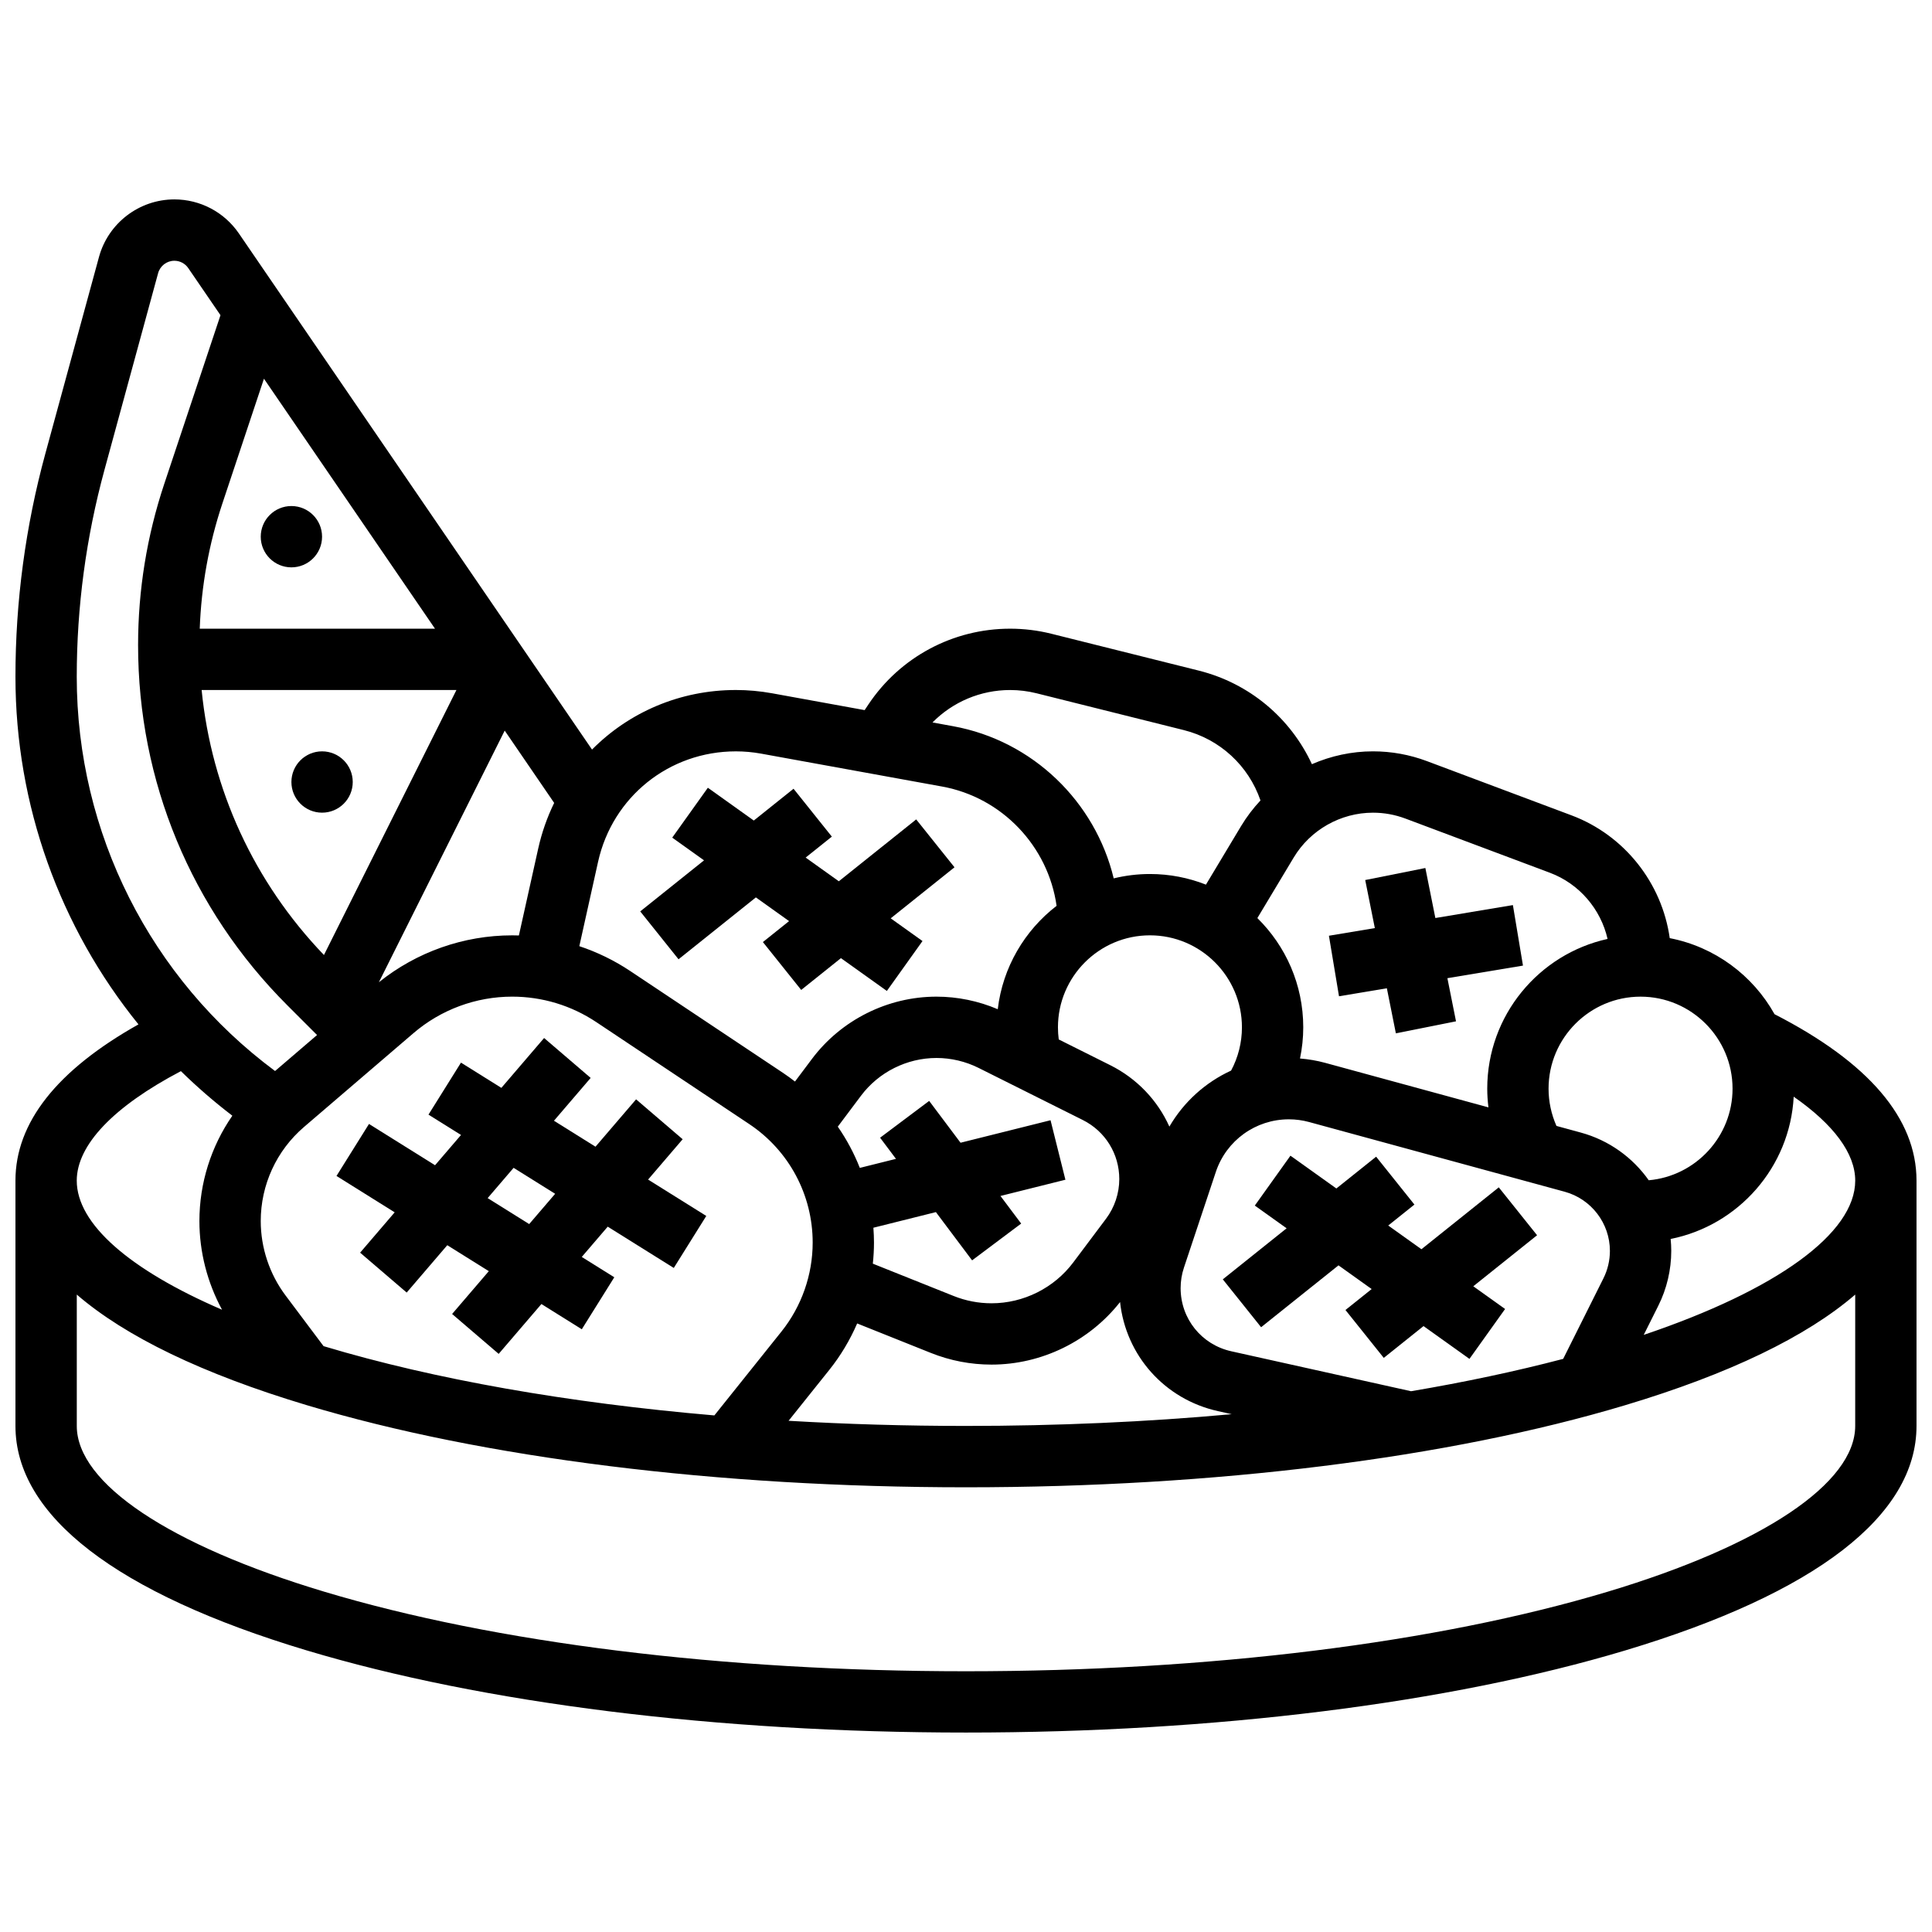 <?xml version="1.0" encoding="UTF-8"?>
<!-- Uploaded to: SVG Repo, www.svgrepo.com, Generator: SVG Repo Mixer Tools -->
<svg width="800px" height="800px" version="1.1" viewBox="144 144 512 512" xmlns="http://www.w3.org/2000/svg">
 <defs>
  <clipPath id="a">
   <path d="m148.09 196h503.81v408h-503.81z"/>
  </clipPath>
 </defs>
 <g clip-path="url(#a)">
  <path d="m614.27 412.77c-5.746-10.297-15.836-17.844-27.773-20.152-2.051-14.598-11.992-27.277-26.035-32.543l-38.309-14.367c-4.59-1.719-9.402-2.594-14.305-2.594-5.637 0-11.133 1.207-16.18 3.402-5.676-12.25-16.59-21.449-29.996-24.801l-39.027-9.758c-3.578-0.895-7.262-1.348-10.953-1.348-15.133 0-29.18 7.516-37.574 20.109l-0.98 1.469-24.531-4.461c-3.16-0.574-6.391-0.867-9.598-0.867-14.828 0-28.344 5.922-38.117 15.785l-93.586-136.78c-3.863-5.648-10.254-9.02-17.094-9.02-9.312 0-17.531 6.277-19.98 15.262l-14.227 52.156c-5.25 19.25-7.91 39.125-7.91 59.074 0 34.043 11.762 66.414 32.602 92.137-21.641 12.16-32.602 26.059-32.602 41.402v65.008c0 23.773 26.691 44.348 77.191 59.496 46.781 14.035 108.83 21.766 174.71 21.766 65.883 0 127.93-7.731 174.71-21.762 50.496-15.152 77.188-35.727 77.188-59.5v-65.008c0-16.477-12.656-31.309-37.633-44.105zm21.383 44.105c0 13.965-20.758 28.973-56.047 40.883l3.859-7.719c2.246-4.488 3.434-9.516 3.434-14.539 0-1.062-0.059-2.117-0.16-3.16 17.926-3.578 31.633-18.984 32.609-37.707 10.617 7.391 16.305 15.055 16.305 22.242zm-405.7 43.93c-0.07-0.02-0.137-0.043-0.207-0.062l-10.078-13.438c-4.238-5.648-6.57-12.648-6.57-19.707 0-9.602 4.18-18.691 11.473-24.941l29.004-24.859c7.281-6.242 16.57-9.676 26.156-9.676 7.961 0 15.672 2.336 22.297 6.75l40.539 27.027c10.52 7.016 16.801 18.75 16.801 31.398 0 8.535-2.938 16.906-8.27 23.574l-17.785 22.23c-38.73-3.324-74.176-9.539-103.36-18.297zm-16.004-256.44 45.328 66.246h-62.344c0.41-11.305 2.422-22.457 6.008-33.211zm72.68 124.52-5.117 23.023c-0.594-0.02-1.188-0.031-1.785-0.031-12.855 0-25.32 4.406-35.32 12.43l33.344-66.688 13.109 19.16c-1.844 3.781-3.281 7.828-4.231 12.105zm-21.672-42.02-35.109 70.223c-18.535-19.324-29.801-43.844-32.414-70.223zm159.41 89.387c0-13.441 10.938-24.379 24.379-24.379s24.379 10.938 24.379 24.379c0 4.035-0.996 7.953-2.871 11.465-6.793 3.117-12.531 8.277-16.355 14.844-3.121-6.938-8.566-12.723-15.684-16.281l-13.637-6.816c-0.137-1.059-0.211-2.133-0.211-3.211zm6.582 24.562c5.965 2.984 9.672 8.98 9.672 15.652 0 3.762-1.242 7.488-3.5 10.5l-8.695 11.59c-5.086 6.781-13.18 10.828-21.656 10.828-3.461 0-6.844-0.652-10.055-1.938l-21.406-8.562c0.195-1.852 0.305-3.715 0.305-5.586 0-1.32-0.062-2.633-0.156-3.938l16.566-4.141 9.594 12.789 13.004-9.75-5.488-7.316 17.211-4.301-3.941-15.766-23.848 5.961-8.316-11.082-13.004 9.75 4.207 5.606-9.582 2.394c-1.516-3.856-3.477-7.519-5.836-10.926l6.156-8.207c4.695-6.258 12.168-9.996 19.992-9.996 3.859 0 7.727 0.914 11.176 2.641zm-67.164 66.207c3.008-3.762 5.477-7.91 7.371-12.293l19.523 7.809c5.141 2.055 10.555 3.098 16.09 3.098 13.242 0 25.891-6.188 34.059-16.574 1.535 14.137 11.77 25.758 25.949 28.906l3.637 0.809c-22.516 2.051-46.188 3.113-70.422 3.113-15.969 0-31.695-0.461-47.008-1.363zm154.15 5.668-47.629-10.586c-7.906-1.758-13.43-8.641-13.43-16.742 0-1.844 0.297-3.672 0.879-5.426l8.453-25.359c2.781-8.344 10.555-13.945 19.352-13.945 1.812 0 3.617 0.242 5.367 0.719l67.734 18.473c7.051 1.926 11.98 8.371 11.98 15.684 0 2.512-0.594 5.023-1.715 7.269l-10.668 21.34c-12.543 3.293-26.043 6.16-40.324 8.574zm85.207-80.184c0 12.711-9.781 23.176-22.211 24.277-4.25-6.023-10.527-10.602-17.996-12.637l-6.457-1.762c-1.371-3.094-2.094-6.457-2.094-9.879 0-13.441 10.938-24.379 24.379-24.379 13.441 0 24.379 10.938 24.379 24.379zm-86.703-71.578 38.309 14.367c7.781 2.918 13.469 9.629 15.273 17.535-18.215 4.012-31.887 20.273-31.887 39.676 0 1.664 0.117 3.32 0.316 4.961l-43.254-11.797c-2.188-0.598-4.426-0.973-6.68-1.156 0.559-2.699 0.859-5.461 0.859-8.262 0-11.324-4.66-21.574-12.16-28.949l9.629-16.043c4.398-7.332 12.445-11.887 20.996-11.887 2.949-0.004 5.84 0.523 8.598 1.555zm-104.75-34.062c2.363 0 4.719 0.289 7.012 0.863l39.027 9.758c9.562 2.391 17.148 9.43 20.312 18.641-1.922 2.059-3.652 4.316-5.125 6.769l-9.328 15.543c-4.598-1.812-9.602-2.816-14.836-2.816-3.312 0-6.527 0.406-9.609 1.156-4.887-20.289-21.43-36.484-42.574-40.328l-5.445-0.992c5.375-5.449 12.742-8.594 20.566-8.594zm-72.68 16.254c2.238 0 4.488 0.203 6.691 0.602l47.957 8.719c15.941 2.898 28.129 15.863 30.348 31.617-8.453 6.516-14.277 16.273-15.59 27.398-5.113-2.184-10.676-3.332-16.238-3.332-12.914 0-25.246 6.168-32.996 16.496l-4.5 6c-1.004-0.777-2.035-1.531-3.102-2.246l-40.539-27.027c-4.223-2.816-8.766-5.023-13.512-6.602l4.965-22.344c3.832-17.238 18.848-29.281 36.516-29.281zm-167.33-74.574 14.223-52.156c0.531-1.934 2.297-3.285 4.305-3.285 1.473 0 2.852 0.727 3.68 1.941l8.543 12.488-14.91 44.73c-4.594 13.789-6.926 28.152-6.926 42.688 0 36.055 14.039 69.953 39.535 95.449l7.894 7.894-11.129 9.539c-33.012-24.508-52.555-63.109-52.555-104.49 0-18.508 2.473-36.941 7.34-54.797zm20.262 159.32c4.273 4.188 8.82 8.133 13.633 11.809-5.625 8.125-8.73 17.836-8.73 27.934 0 8.184 2.106 16.309 6 23.484-24.52-10.578-38.504-22.746-38.504-34.207 0-9.449 9.754-19.648 27.602-29.02zm378.1 137.96c-45.309 13.594-105.7 21.078-170.04 21.078s-124.74-7.484-170.04-21.078c-41.086-12.324-65.613-28.746-65.613-43.93v-34.82c12.906 11.145 33.367 21.035 60.941 29.309 46.781 14.035 108.83 21.766 174.71 21.766 65.883 0 127.93-7.731 174.71-21.762 27.574-8.273 48.031-18.164 60.941-29.309l-0.004 34.816c0 15.184-24.527 31.605-65.609 43.93z"/>
 </g>
 <path d="m322.56 480.02 8.613-13.781-15.422-9.641 9.16-10.688-12.34-10.574-10.758 12.551-11.008-6.879 9.727-11.348-12.34-10.574-11.324 13.211-10.703-6.688-8.613 13.781 8.621 5.387-6.879 8.023-17.508-10.941-8.613 13.781 15.422 9.641-9.16 10.688 12.34 10.574 10.758-12.551 11.008 6.879-9.727 11.348 12.34 10.574 11.324-13.211 10.703 6.688 8.613-13.781-8.621-5.387 6.879-8.023zm-38.32-11.629-11.008-6.879 6.879-8.023 11.008 6.879z"/>
 <path d="m237.48 351.24c0 4.488-3.641 8.125-8.129 8.125-4.484 0-8.125-3.637-8.125-8.125 0-4.488 3.641-8.125 8.125-8.125 4.488 0 8.129 3.637 8.129 8.125"/>
 <path d="m229.35 286.23c0 4.488-3.637 8.125-8.125 8.125-4.488 0-8.125-3.637-8.125-8.125s3.637-8.125 8.125-8.125c4.488 0 8.125 3.637 8.125 8.125"/>
 <path d="m498.85 408.02 12.684-2.117 2.387 11.945 15.938-3.188-2.285-11.43 20.031-3.336-2.672-16.035-20.547 3.426-2.652-13.254-15.938 3.188 2.551 12.738-12.168 2.027z"/>
 <path d="m551.34 471.35-10.148-12.691-20.5 16.398-8.797-6.281 6.941-5.551-10.148-12.691-10.535 8.426-12.172-8.691-9.445 13.223 8.43 6.019-16.91 13.527 10.152 12.691 20.5-16.398 8.793 6.281-6.941 5.551 10.152 12.691 10.535-8.426 12.172 8.691 9.445-13.223-8.43-6.019z"/>
 <path d="m323.82 398.22 20.496-16.398 8.797 6.281-6.941 5.551 10.152 12.691 10.531-8.426 12.172 8.691 9.445-13.223-8.426-6.019 16.906-13.527-10.152-12.691-20.5 16.398-8.793-6.281 6.941-5.551-10.152-12.691-10.535 8.426-12.172-8.691-9.441 13.223 8.426 6.019-16.906 13.527z"/>
</svg>